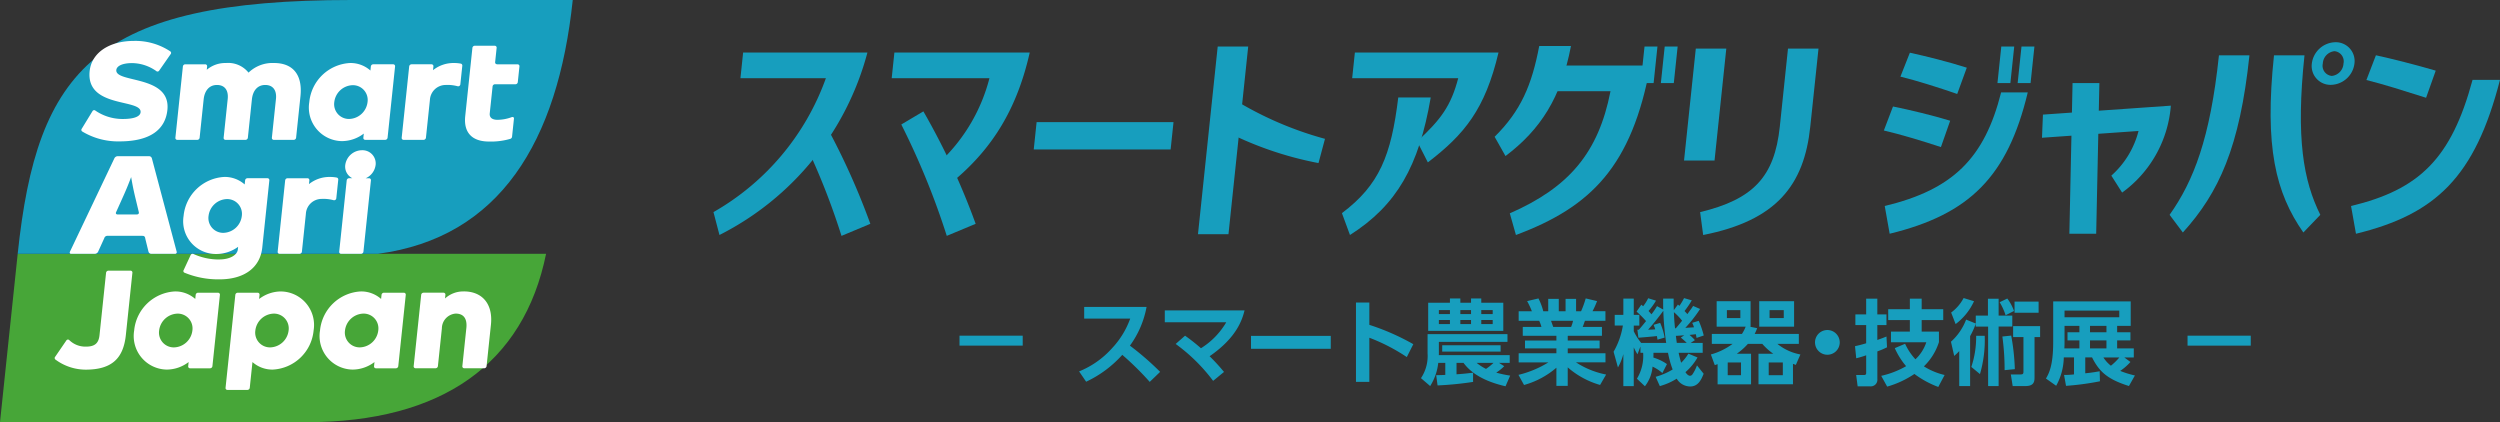 <svg xmlns="http://www.w3.org/2000/svg" xmlns:xlink="http://www.w3.org/1999/xlink" width="355.307" height="60" viewBox="0 0 355.307 60">
  <rect x="0" y="0" width="355.307" height="60" fill="#333333" stroke="none"/>
  <defs>
    <clipPath id="clip-path">
      <rect id="長方形_6159" data-name="長方形 6159" width="253.907" height="49" fill="none"/>
    </clipPath>
    <clipPath id="clip-path-2">
      <rect id="長方形_6155" data-name="長方形 6155" width="81.401" height="60" fill="none"/>
    </clipPath>
  </defs>
  <g id="smartAgri_logo" transform="translate(101.401 6)">
    <g id="logoText" transform="translate(0 0)" clip-path="url(#clip-path)">
      <path id="パス_145768" data-name="パス 145768" d="M42.635,23.927a13.489,13.489,0,0,1-2.365,5.5,40.4,40.4,0,0,1,4.293,3.725l-1.478,1.426a41.434,41.434,0,0,0-3.9-3.843,16.02,16.02,0,0,1-5.139,3.818l-1-1.467A12.622,12.622,0,0,0,37.721,29.8a12.136,12.136,0,0,0,2.588-4.213H33.77V23.927Z" transform="translate(18.917 13.698)" fill="#179ebe"/>
      <path id="パス_145769" data-name="パス 145769" d="M43.67,27.832a26.2,26.2,0,0,1,2.26,1.783,10.725,10.725,0,0,0,3.593-3.686H40.791v-1.69H52.125c-.318,1.282-1.083,3.843-4.967,6.513a26.455,26.455,0,0,1,2.047,2.231L47.66,34.253a24.929,24.929,0,0,0-5.323-5.246Z" transform="translate(23.352 13.877)" fill="#179ebe"/>
      <rect id="長方形_6157" data-name="長方形 6157" width="11.334" height="1.837" transform="translate(76.397 41.735)" fill="#179ebe"/>
      <path id="パス_145770" data-name="パス 145770" d="M65.295,31.279a26.41,26.41,0,0,0-5.324-2.747v6.274h-1.9V23.525h1.9V26.7a33.278,33.278,0,0,1,6.247,2.747Z" transform="translate(33.243 13.468)" fill="#179ebe"/>
      <path id="パス_145771" data-name="パス 145771" d="M66.109,34.066c.475-.013.646-.013,1.294-.039V32.31h-1a7.706,7.706,0,0,1-1.149,3.3l-1.308-1.123a5.662,5.662,0,0,0,.939-3.527V28.228H76.24v1.1H66.491V30.87c0,.041,0,.264-.013.344h10.08v1.1H75.039l.739.475a6.584,6.584,0,0,1-1.135.912,14.782,14.782,0,0,0,1.981.423l-.66,1.519c-2.735-.634-4.769-1.69-5.971-3.329H69v1.624c.859-.052,1.558-.132,2.351-.225v1.308a46.785,46.785,0,0,1-5.046.5Zm-1.137-10.3h3.091v-.609h1.48v.609h1.519v-.609h1.453v.609h3.131v4H64.972Zm1.519,1.612h1.572v-.568H66.491Zm0,1.426h1.572v-.58H66.491Zm8.773,3.909h-8.3v-.9h8.3Zm-5.721-5.335h1.519v-.568H69.543Zm0,1.426h1.519v-.58H69.543Zm2.312,5.508a6.716,6.716,0,0,0,1.335.859,7.948,7.948,0,0,0,1.069-.859Zm.66-6.935H74.14v-.568H72.515Zm0,1.426H74.14v-.58H72.515Z" transform="translate(36.605 13.257)" fill="#179ebe"/>
      <path id="パス_145772" data-name="パス 145772" d="M84.356,35.453a11.976,11.976,0,0,1-4.6-2.5v2.629H78.147V33a11.847,11.847,0,0,1-4.6,2.458l-.793-1.439a14.572,14.572,0,0,0,4.254-1.771H72.784V30.95h5.364v-.689H73.682V29.138h4.466v-.673H73.366V27.21H76.02a4.96,4.96,0,0,0-.316-.871h-2.92V24.978H74.66a11.191,11.191,0,0,0-.673-1.44l1.61-.382a9.053,9.053,0,0,1,.687,1.823h.7V23.221h1.5v1.756h.966V23.221h1.492v1.756h.712a13.707,13.707,0,0,0,.66-1.823l1.613.382a12.212,12.212,0,0,1-.648,1.44h1.837v1.362H82.2c-.171.487-.211.62-.318.871H84.62v1.255H79.759v.673h4.53v1.123h-4.53v.689h5.364v1.294H80.935a11.992,11.992,0,0,0,4.279,1.73ZM80.234,27.21a4.771,4.771,0,0,0,.278-.871H77.382c.052.118.264.739.316.871Z" transform="translate(41.652 13.257)" fill="#179ebe"/>
      <path id="パス_145773" data-name="パス 145773" d="M88.29,33.777a5.721,5.721,0,0,0-1.4-.912,5.2,5.2,0,0,1-1.083,2.788L84.67,34.582a6.263,6.263,0,0,0,.885-3.686h-.384V30l-.423,1.11a8.681,8.681,0,0,1-.528-.978v5.508h-1.48V31.082a7.893,7.893,0,0,1-.766,1.9l-.621-2.233a10.9,10.9,0,0,0,1.321-3.725H81.513V25.508h1.228V23.2h1.48v2.312h.793v1.519h-.793v.807A8.615,8.615,0,0,0,85.277,29.5h3.554a39.636,39.636,0,0,1-.409-4.571c-.3.423-1.44,1.915-2.167,2.683.212,0,.846-.027,1.017-.041a4.222,4.222,0,0,0-.237-.646l.937-.278a9.192,9.192,0,0,1,.634,2.088l-1.016.3c-.028-.252-.053-.33-.08-.516-.66.08-1.994.186-2.629.237l-.145-1.135h.2c.25-.264.7-.819,1.03-1.228a13.67,13.67,0,0,0-1.348-1.348l.675-.978c.066.053.184.145.264.211a5.931,5.931,0,0,0,.712-1.135l1.11.344a9.556,9.556,0,0,1-1.057,1.466c.132.159.264.291.409.475a9.2,9.2,0,0,0,.794-1.162l.884.489c-.013-.4-.013-.739-.013-1.558h1.492c0,.528,0,1.057.027,1.637l.582-.793.211.186a8.351,8.351,0,0,0,.66-1.1l1.1.316a13.094,13.094,0,0,1-1.03,1.519c.145.146.252.264.4.436.543-.739.609-.818.819-1.16l.991.434a19.406,19.406,0,0,1-2.1,2.683c.2-.014,1.083-.066,1.23-.08a3.826,3.826,0,0,0-.252-.634l.925-.289a12.142,12.142,0,0,1,.714,2.087l-1.017.343c-.053-.289-.08-.37-.105-.528-.212.027-.66.08-.9.105a6.159,6.159,0,0,1,.767.741l-.609.4h1.717v1.4h-3.42c.091.437.237,1.017.355,1.414a6.157,6.157,0,0,0,1.03-1.294l1.3.542a7.9,7.9,0,0,1-1.717,2.087c.105.159.343.514.673.514a.444.444,0,0,0,.33-.211,5.608,5.608,0,0,0,.635-1.267l.95,1.189c-.343.871-.793,1.81-1.9,1.81a2.227,2.227,0,0,1-1.929-1.11,8.876,8.876,0,0,1-2.4,1.057l-.594-1.321a9.381,9.381,0,0,0,2.417-1.044,13.5,13.5,0,0,1-.66-2.365H87.021c0,.291,0,.437-.013.675a6.875,6.875,0,0,1,1.929.925Zm1.915-6.367c.132-.159.4-.462.885-1.071a8.656,8.656,0,0,0-1.164-1.216c.027.939.093,1.678.159,2.286Zm1.189,1c-.2.014-1.017.08-1.189.08.027.157.105.857.132,1h1.414a10.268,10.268,0,0,0-.846-.753Z" transform="translate(46.573 13.242)" fill="#179ebe"/>
      <path id="パス_145774" data-name="パス 145774" d="M95.856,30.872v4.345H91.1V32.351c-.105.039-.171.066-.4.145l-.554-1.519a9.4,9.4,0,0,0,3.09-1.506H90.28V28.057h4.28a5.345,5.345,0,0,0,.53-1.03H90.967v-3.62h4.823v3.62H95.67l1.057.211a8.086,8.086,0,0,1-.357.819h6.276V29.47H99.593a7.3,7.3,0,0,0,3.277,1.506l-.648,1.48c-.132-.039-.318-.12-.409-.146v2.906h-4.9V30.872h2.1a8.566,8.566,0,0,1-1.558-1.4H95.406a9.09,9.09,0,0,1-1.572,1.4Zm-1.519-6.2H92.421V25.8h1.915Zm.091,7.438H92.539v1.81h1.889Zm7.543-5.087H97.018v-3.62h4.953Zm-1.6,5.087H98.365v1.81h2.008Zm.132-7.438H98.485V25.8h2.021Z" transform="translate(51.608 13.401)" fill="#179ebe"/>
      <path id="パス_145775" data-name="パス 145775" d="M103.073,27.767a1.757,1.757,0,1,1-1.756-1.756,1.766,1.766,0,0,1,1.756,1.756" transform="translate(56.995 14.892)" fill="#179ebe"/>
      <path id="パス_145776" data-name="パス 145776" d="M103.174,29.929c.409-.091.819-.184,1.585-.409V26.93h-1.532V25.411h1.532V23.18h1.585v2.231h1.3V26.93h-1.3v2.115c.807-.278,1-.37,1.3-.489l.079,1.532a11.623,11.623,0,0,1-1.374.582v3.936a.938.938,0,0,1-1.03,1.032h-1.771l-.211-1.612h1.123c.25,0,.3-.132.3-.278V31.225a14.113,14.113,0,0,1-1.414.421Zm11.929-.58a8.281,8.281,0,0,1-2.14,3.448,9.663,9.663,0,0,0,2.945,1.228l-.9,1.7a13.752,13.752,0,0,1-3.395-1.849,13.511,13.511,0,0,1-3.87,1.8l-.846-1.532a12.564,12.564,0,0,0,3.54-1.374,10.427,10.427,0,0,1-1.61-2.563l1.466-.621a8.23,8.23,0,0,0,1.467,2.206,5.768,5.768,0,0,0,1.544-2.417h-5.019V27.857h2.683V26.218H107.89V24.672h3.079V23.18h1.678v1.492h3.065v1.546h-3.065v1.639H115.1Z" transform="translate(59.065 13.271)" fill="#179ebe"/>
      <path id="パス_145777" data-name="パス 145777" d="M115.373,26.755a10.831,10.831,0,0,1-.805,1.783v7.093h-1.546V30.664c-.237.252-.436.437-.714.687l-.462-2.021A8.083,8.083,0,0,0,114,26.186l1.373.555V25.618H117.1v-2.4h1.519v2.4h1.942v1.558h-1.942v8.455h-1.492V27.176h-1.758Zm-3.5-1.572a6.082,6.082,0,0,0,1.771-2.062l1.48.45a8.418,8.418,0,0,1-2.617,3.25Zm2.867,7.729a13.423,13.423,0,0,0,.687-4.427h1.216a17.172,17.172,0,0,1-.675,5.444Zm5.112-9.723a6.517,6.517,0,0,1,.951,1.769l-1.189.609a8.938,8.938,0,0,0-.846-1.851Zm-.382,10.183a34.693,34.693,0,0,0-.318-4.782l1.255-.131a31.085,31.085,0,0,1,.516,4.768Zm5.046-6.26V28.67h-.793v5.653c0,.569,0,1.308-1.282,1.308h-1.824l-.263-1.651h1.294c.33,0,.5-.013.5-.384V28.67h-1.466V27.112Zm-.212-1.9h-3.422V23.624H124.3Z" transform="translate(64.029 13.237)" fill="#179ebe"/>
      <path id="パス_145778" data-name="パス 145778" d="M132.439,32.035a7.874,7.874,0,0,1-1.453,1.269,13.113,13.113,0,0,0,2.087.648l-.846,1.5c-3.065-.964-4.227-2.047-5.244-4.068h-.964v2.26c1.057-.107,1.519-.2,2.047-.291l.039,1.426a38.735,38.735,0,0,1-4.821.648l-.278-1.546a12.534,12.534,0,0,0,1.414-.08V31.389h-1.453a8.635,8.635,0,0,1-1.083,4.029l-1.453-1.03c.4-.687,1.03-1.783,1.03-5.178V23.423h11.018V26.9h-1.929v.91h1.89v1.162h-1.89v1.137h2.365v1.282h-1.348ZM125.185,26.9h-2.113v2.351c0,.436-.013.648-.027.859h2.14V28.971h-1.69V27.809h1.69Zm5.669-2.167h-7.781v.951h7.781ZM129.03,26.9h-2.338v.912h2.338Zm0,2.073h-2.338v1.137h2.338Zm-.436,2.418a4.717,4.717,0,0,0,1.069,1.175,8.127,8.127,0,0,0,1.2-1.175Z" transform="translate(68.944 13.41)" fill="#179ebe"/>
      <rect id="長方形_6158" data-name="長方形 6158" width="8.984" height="1.414" transform="translate(209.498 41.708)" fill="#179ebe"/>
      <path id="パス_145779" data-name="パス 145779" d="M15.975,4.583H3.832L4.214.93H21.881A40.746,40.746,0,0,1,.851,26.865L0,23.611A35.777,35.777,0,0,0,15.975,4.583" transform="translate(0 0.533)" fill="#179ebe"/>
      <path id="パス_145780" data-name="パス 145780" d="M86.282,5.759H75.391l1.818-3.653H91.946c-2.615,14.313-8.421,20.107-19.1,24.086l-.871-3.077c8.451-3.7,12.6-8.645,14.31-17.355" transform="translate(41.202 1.206)" fill="#179ebe"/>
      <path id="パス_145781" data-name="パス 145781" d="M142.954,1.185c-1.371,13.042-4.338,19.532-9.465,25.179l-1.882-2.51c3.412-4.823,5.774-10.874,7.013-22.669Z" transform="translate(75.342 0.679)" fill="#179ebe"/>
      <path id="パス_145782" data-name="パス 145782" d="M141.217,1.185c-1.371,13.042.234,19.532,4.173,25.179l2.411-2.51c-2.4-4.823-3.492-10.874-2.25-22.669Z" transform="translate(80.568 0.679)" fill="#179ebe"/>
      <path id="パス_145783" data-name="パス 145783" d="M56.8,21.432l1.143,3.107c6.653-4.227,9.8-9.773,11.478-19.546H64.807c-1,8.24-2.68,12.441-8.007,16.439" transform="translate(32.517 2.859)" fill="#179ebe"/>
      <path id="パス_145784" data-name="パス 145784" d="M105.86,20.679l.7,3.942c11.336-2.761,16.755-8.106,19.626-20.084H122.4c-2.363,9.359-6.847,13.813-16.544,16.141" transform="translate(60.603 2.599)" fill="#179ebe"/>
      <path id="パス_145785" data-name="パス 145785" d="M23.117,16.342A24.805,24.805,0,0,0,30,4.582H16.108L16.492.929H35.728c-1.744,7.722-5.085,13.407-10.649,18.1" transform="translate(9.221 0.533)" fill="#179ebe"/>
      <path id="パス_145786" data-name="パス 145786" d="M45.53,9.283A49.363,49.363,0,0,0,59.921,14.43l.923-3.445A49.584,49.584,0,0,1,46.964,4.8" transform="translate(26.065 2.746)" fill="#179ebe"/>
      <path id="パス_145787" data-name="パス 145787" d="M27.545,22.232a101.494,101.494,0,0,0-7.43-15.983L16.976,8.114a108.105,108.105,0,0,1,6.463,15.83Z" transform="translate(9.718 3.578)" fill="#179ebe"/>
      <path id="パス_145788" data-name="パス 145788" d="M66.965,13.566c3.375-3.117,4.8-5.046,5.832-8.984H57.727L58.111.93H78.525C76.619,9,73.683,12.56,68.481,16.546Z" transform="translate(33.047 0.533)" fill="#179ebe"/>
      <path id="パス_145789" data-name="パス 145789" d="M129.929,15.678a12.673,12.673,0,0,0,3.865-6.347l-13.721.964.135-3.29,18.178-1.272a16.839,16.839,0,0,1-6.924,12.355Z" transform="translate(68.739 3.283)" fill="#179ebe"/>
      <path id="パス_145790" data-name="パス 145790" d="M81.451.343c-1.393,7.31-4.331,11.893-9.306,15.638L70.6,13.24c3.744-3.692,5.291-7.376,6.34-12.9Z" transform="translate(40.419 0.197)" fill="#179ebe"/>
      <path id="パス_145791" data-name="パス 145791" d="M8.548,11.712A100.128,100.128,0,0,1,13.3,23.946L17.4,22.232A101.235,101.235,0,0,0,9.973,6.249" transform="translate(4.894 3.578)" fill="#179ebe"/>
      <path id="パス_145792" data-name="パス 145792" d="M48.4,11.113H28.946l.409-3.893H48.812Z" transform="translate(16.571 4.134)" fill="#179ebe"/>
      <path id="パス_145793" data-name="パス 145793" d="M48.124,27.06H43.79L46.594.389h4.334Z" transform="translate(25.069 0.224)" fill="#179ebe"/>
      <path id="パス_145794" data-name="パス 145794" d="M92.055,16.488H87.721L89.393.579h4.334Z" transform="translate(50.218 0.332)" fill="#179ebe"/>
      <path id="パス_145795" data-name="パス 145795" d="M126.359,25.1h-3.812L123,3.693h3.813Z" transform="translate(70.156 2.115)" fill="#179ebe"/>
      <path id="パス_145796" data-name="パス 145796" d="M104.83,11.668c-.871,8.3-4.785,13.342-15.223,15.4l-.432-3.253C96.7,22,99.746,18.831,100.5,11.668L101.663.579H106Z" transform="translate(51.05 0.332)" fill="#179ebe"/>
      <path id="パス_145797" data-name="パス 145797" d="M85.64,5.584H83.8L84.348.39h1.838Z" transform="translate(47.975 0.224)" fill="#179ebe"/>
      <path id="パス_145798" data-name="パス 145798" d="M87.465,5.584H85.627L86.172.39h1.84Z" transform="translate(49.019 0.224)" fill="#179ebe"/>
      <path id="パス_145799" data-name="パス 145799" d="M117.885,5.584h-1.837L116.594.39h1.837Z" transform="translate(66.435 0.224)" fill="#179ebe"/>
      <path id="パス_145800" data-name="パス 145800" d="M119.71,5.584h-1.837L118.419.39h1.837Z" transform="translate(67.48 0.224)" fill="#179ebe"/>
      <path id="パス_145801" data-name="パス 145801" d="M107.277,4.349c2.3.557,5.51,1.576,8.072,2.463l1.362-3.736c-2.566-.819-5.785-1.628-8.09-2.128Z" transform="translate(61.414 0.543)" fill="#179ebe"/>
      <path id="パス_145802" data-name="パス 145802" d="M148.006,21.332l.7,3.942C160.043,22.512,165.63,17.21,169.176,3.4h-3.9c-3.018,11.2-7.571,15.6-17.271,17.933" transform="translate(84.73 1.947)" fill="#179ebe"/>
      <path id="パス_145803" data-name="パス 145803" d="M149.394,4.7c2.3.558,5.68,1.635,8.482,2.521l1.371-3.854c-2.8-.821-6.2-1.687-8.5-2.187Z" transform="translate(85.525 0.674)" fill="#179ebe"/>
      <path id="パス_145804" data-name="パス 145804" d="M105.78,9.221c2.312.53,5.535,1.506,8.111,2.357l1.316-3.746c-2.579-.786-5.812-1.555-8.127-2.024Z" transform="translate(60.557 3.326)" fill="#179ebe"/>
      <path id="パス_145805" data-name="パス 145805" d="M150.525,3.029a3.445,3.445,0,0,1-3.346,3.029,2.676,2.676,0,0,1-2.711-3.029A3.447,3.447,0,0,1,147.816,0a2.675,2.675,0,0,1,2.709,3.029m-2.843-1.756a1.856,1.856,0,0,0-1.654,1.756,1.446,1.446,0,0,0,1.283,1.76,1.86,1.86,0,0,0,1.656-1.76,1.447,1.447,0,0,0-1.285-1.756" transform="translate(82.695 0.001)" fill="#179ebe"/>
    </g>
    <rect id="logoText2" width="8.982" height="1.412" transform="translate(34.967 41.708)" fill="#179ebe"/>
    <g id="logoPic" transform="translate(-101.401 -6)" clip-path="url(#clip-path-2)">
      <path id="パス_145752" data-name="パス 145752" d="M53.707,70.883H2.515L0,94.811H43.624c19.16,0,30.813-8.28,33.986-23.928h-23.9Z" transform="translate(0 -34.812)" fill="#47a638"/>
      <path id="パス_145753" data-name="パス 145753" d="M4.943,36.071C7.708,9.764,16.031,0,52.358,0h31.47c-2.114,20.116-10.36,33.782-27.694,36.072" transform="translate(-2.428 0)" fill="#179ebe"/>
      <path id="パス_145754" data-name="パス 145754" d="M70.873,81.395a5.158,5.158,0,0,0-3.111,1.072c.038-.364.062-.589.062-.59a.267.267,0,0,0-.27-.3h-2.84a.342.342,0,0,0-.332.3L62.992,95.091a.266.266,0,0,0,.269.3H66.1a.344.344,0,0,0,.333-.3l.381-3.628,0-.035A4.256,4.256,0,0,0,69.706,92.5a6.138,6.138,0,0,0,5.8-5.551,4.767,4.767,0,0,0-4.634-5.552m-1.534,7.949a2.1,2.1,0,0,1-2.112-2.4,2.71,2.71,0,0,1,2.616-2.4,2.1,2.1,0,0,1,2.111,2.4,2.71,2.71,0,0,1-2.616,2.4" transform="translate(-30.936 -39.974)" fill="#fff"/>
      <path id="パス_145755" data-name="パス 145755" d="M101.255,81.576h-2.84a.343.343,0,0,0-.333.3l-.059.553,0,.036a4.257,4.257,0,0,0-2.885-1.071,6.138,6.138,0,0,0-5.8,5.552A4.766,4.766,0,0,0,93.968,92.5a5.156,5.156,0,0,0,3.11-1.071l-.061.589a.266.266,0,0,0,.269.3h2.841a.344.344,0,0,0,.333-.3l1.066-10.139a.266.266,0,0,0-.27-.3M95,89.344a2.1,2.1,0,0,1-2.111-2.4,2.71,2.71,0,0,1,2.616-2.4,2.1,2.1,0,0,1,2.112,2.4A2.709,2.709,0,0,1,95,89.344" transform="translate(-43.857 -39.974)" fill="#fff"/>
      <path id="パス_145756" data-name="パス 145756" d="M49.351,81.576h-2.84a.343.343,0,0,0-.333.3l-.059.553,0,.036a4.255,4.255,0,0,0-2.885-1.071,6.139,6.139,0,0,0-5.8,5.552A4.767,4.767,0,0,0,42.064,92.5a5.161,5.161,0,0,0,3.11-1.071c-.038.363-.062.589-.062.589a.266.266,0,0,0,.27.3h2.84a.343.343,0,0,0,.333-.3l1.066-10.139a.267.267,0,0,0-.27-.3m-6.257,7.768a2.1,2.1,0,0,1-2.112-2.4,2.71,2.71,0,0,1,2.616-2.4,2.1,2.1,0,0,1,2.111,2.4,2.709,2.709,0,0,1-2.615,2.4" transform="translate(-18.366 -39.974)" fill="#fff"/>
      <path id="パス_145757" data-name="パス 145757" d="M122.68,81.395a3.827,3.827,0,0,0-2.694,1c.034-.325.054-.521.054-.522a.267.267,0,0,0-.27-.3H116.93a.343.343,0,0,0-.333.3l-1.066,10.139a.266.266,0,0,0,.27.3h2.84a.344.344,0,0,0,.334-.3l.564-5.364a2.123,2.123,0,0,1,1.956-2.106c1.185,0,1.656.779,1.523,2.052l-.569,5.418a.266.266,0,0,0,.27.3h2.84a.343.343,0,0,0,.333-.3l.619-5.891c.317-3.015-1.3-4.73-3.831-4.73" transform="translate(-56.738 -39.974)" fill="#fff"/>
      <path id="パス_145758" data-name="パス 145758" d="M90.983,28.7a5.161,5.161,0,0,0,3.111-1.071l-.063.589a.267.267,0,0,0,.27.3h2.84a.343.343,0,0,0,.333-.3L98.54,18.082a.266.266,0,0,0-.27-.3H95.43a.344.344,0,0,0-.333.3l-.058.554,0,.035A4.249,4.249,0,0,0,92.149,17.6a6.138,6.138,0,0,0-5.8,5.552A4.767,4.767,0,0,0,90.983,28.7m1.534-7.949a2.1,2.1,0,0,1,2.111,2.4,2.71,2.71,0,0,1-2.616,2.4,2.1,2.1,0,0,1-2.111-2.4,2.71,2.71,0,0,1,2.616-2.4" transform="translate(-42.391 -8.644)" fill="#fff"/>
      <path id="パス_145759" data-name="パス 145759" d="M49.253,28.523h2.841a.343.343,0,0,0,.333-.3L53,22.766c.13-1.233.793-2.045,1.891-2.045,1.114,0,1.656.767,1.528,1.992-.075.718-.579,5.508-.579,5.508a.266.266,0,0,0,.27.3H58.95a.343.343,0,0,0,.333-.3l.574-5.455c.129-1.233.794-2.045,1.891-2.045,1.114,0,1.657.767,1.528,1.992-.075.718-.58,5.508-.58,5.508a.268.268,0,0,0,.27.3h2.84a.344.344,0,0,0,.333-.3l.619-5.891c.336-3.2-1.2-4.73-3.74-4.73a4.9,4.9,0,0,0-3.64,1.366A3.709,3.709,0,0,0,56.162,17.6a4.045,4.045,0,0,0-2.72.964c.032-.3.05-.481.05-.481a.266.266,0,0,0-.269-.3H50.382a.343.343,0,0,0-.333.3L48.983,28.221a.267.267,0,0,0,.27.3" transform="translate(-24.056 -8.644)" fill="#fff"/>
      <path id="パス_145760" data-name="パス 145760" d="M56.309,61.15a8.707,8.707,0,0,1-3.678-.784.306.306,0,0,0-.405.182l-.978,2.106a.255.255,0,0,0,.141.385,12.563,12.563,0,0,0,4.953.935c3.481,0,5.773-1.637,6.076-4.515L63.424,49.9a.267.267,0,0,0-.27-.3H60.313a.343.343,0,0,0-.333.3l-.059.553,0,.036a4.253,4.253,0,0,0-2.885-1.071,6.138,6.138,0,0,0-5.8,5.551,4.652,4.652,0,0,0,4.65,5.4,5.28,5.28,0,0,0,3.1-1.019l-.039.37c-.085.809-1.13,1.425-2.639,1.425m.587-3.781a2.1,2.1,0,0,1-2.111-2.4,2.708,2.708,0,0,1,2.615-2.4,2.1,2.1,0,0,1,2.112,2.4,2.709,2.709,0,0,1-2.616,2.4" transform="translate(-25.144 -24.271)" fill="#fff"/>
      <path id="パス_145761" data-name="パス 145761" d="M26.054,75.591H22.912a.344.344,0,0,0-.334.3l-.931,8.857c-.113,1.074-.582,1.637-1.9,1.637a3.261,3.261,0,0,1-2.391-.917.267.267,0,0,0-.416.031l-1.59,2.323a.271.271,0,0,0,.047.416,7.27,7.27,0,0,0,4.265,1.422c3.812,0,5.386-1.665,5.73-4.938l.928-8.832a.266.266,0,0,0-.27-.3" transform="translate(-7.503 -37.124)" fill="#fff"/>
      <path id="パス_145762" data-name="パス 145762" d="M22.857,24.3a9.861,9.861,0,0,0,5.281,1.4c4.445,0,6.521-1.737,6.809-4.468.526-5.01-7.458-3.787-7.259-5.681.058-.552.821-.978,2.262-.978a6.08,6.08,0,0,1,3.4,1.117.272.272,0,0,0,.416-.03l1.63-2.343a.269.269,0,0,0-.045-.417,8.981,8.981,0,0,0-5.114-1.482c-3.634,0-6.069,1.736-6.338,4.289-.561,5.339,7.447,3.884,7.239,5.86-.06.568-.858.948-2.53.948a6.821,6.821,0,0,1-3.885-1.184.27.27,0,0,0-.416.06l-1.525,2.5a.269.269,0,0,0,.077.409" transform="translate(-11.157 -5.605)" fill="#fff"/>
      <path id="パス_145763" data-name="パス 145763" d="M134.176,18.248h2.862a.342.342,0,0,0,.333-.3l.235-2.237a.266.266,0,0,0-.269-.3h-2.862c-.208,0-.342-.125-.323-.311l.213-2.027a.267.267,0,0,0-.27-.3h-2.841a.343.343,0,0,0-.333.3L129.9,22.779c-.245,2.332.971,3.607,3.368,3.607a9.766,9.766,0,0,0,3.02-.376.36.36,0,0,0,.27-.331l.27-2.568c.017-.167-.151-.265-.36-.176a5.921,5.921,0,0,1-1.989.364c-.731,0-1.158-.307-1.094-.915l.4-3.788a.353.353,0,0,1,.392-.35" transform="translate(-63.781 -6.271)" fill="#fff"/>
      <path id="パス_145764" data-name="パス 145764" d="M99.91,44.058a1.88,1.88,0,0,0-1.938-2.1,2.421,2.421,0,0,0-2.379,2.1A1.848,1.848,0,0,0,96.6,45.936h-.466a.344.344,0,0,0-.333.3L94.734,56.377a.266.266,0,0,0,.27.3h2.84a.343.343,0,0,0,.333-.3l1.066-10.138a.267.267,0,0,0-.27-.3h-.466a2.388,2.388,0,0,0,1.4-1.879" transform="translate(-46.525 -20.607)" fill="#fff"/>
      <path id="パス_145765" data-name="パス 145765" d="M85.879,52.458l.279-2.659a.279.279,0,0,0-.264-.3,4.9,4.9,0,0,0-.9-.079,4.648,4.648,0,0,0-3,1.019l.056-.536a.267.267,0,0,0-.27-.3H78.945a.344.344,0,0,0-.333.3L77.546,60.041a.266.266,0,0,0,.27.3h2.84a.344.344,0,0,0,.334-.3l.564-5.364a2.244,2.244,0,0,1,2.206-2.136,5.488,5.488,0,0,1,1.726.18.314.314,0,0,0,.394-.263" transform="translate(-38.083 -24.271)" fill="#fff"/>
      <path id="パス_145766" data-name="パス 145766" d="M120.128,20.9a.314.314,0,0,0,.394-.263l.28-2.659a.279.279,0,0,0-.263-.3,4.914,4.914,0,0,0-.9-.078,4.65,4.65,0,0,0-3,1.018c.035-.333.057-.536.057-.536a.267.267,0,0,0-.27-.3h-2.84a.344.344,0,0,0-.334.3l-1.066,10.138a.267.267,0,0,0,.27.3H115.3a.344.344,0,0,0,.333-.3l.564-5.365a2.244,2.244,0,0,1,2.206-2.135,5.47,5.47,0,0,1,1.726.18" transform="translate(-55.097 -8.644)" fill="#fff"/>
      <path id="パス_145767" data-name="パス 145767" d="M30.194,55.275l.471,1.917a.41.41,0,0,0,.376.3h3.407a.224.224,0,0,0,.221-.3L31.144,43.918a.421.421,0,0,0-.382-.3h-4.5a.55.55,0,0,0-.445.3L19.5,57.191c-.079.166-.009.3.158.3h3.408a.537.537,0,0,0,.439-.3l.874-1.917a.462.462,0,0,1,.5-.336h4.9c.273,0,.364.089.425.336M29,51.9H26.279c-.2,0-.314-.128-.215-.335l.777-1.726c.57-1.251.917-2.085,1.358-3.251.2,1.166.366,2,.674,3.251l.414,1.726c.056.207-.082.335-.284.335" transform="translate(-9.56 -21.421)" fill="#fff"/>
    </g>
  </g>
</svg>
